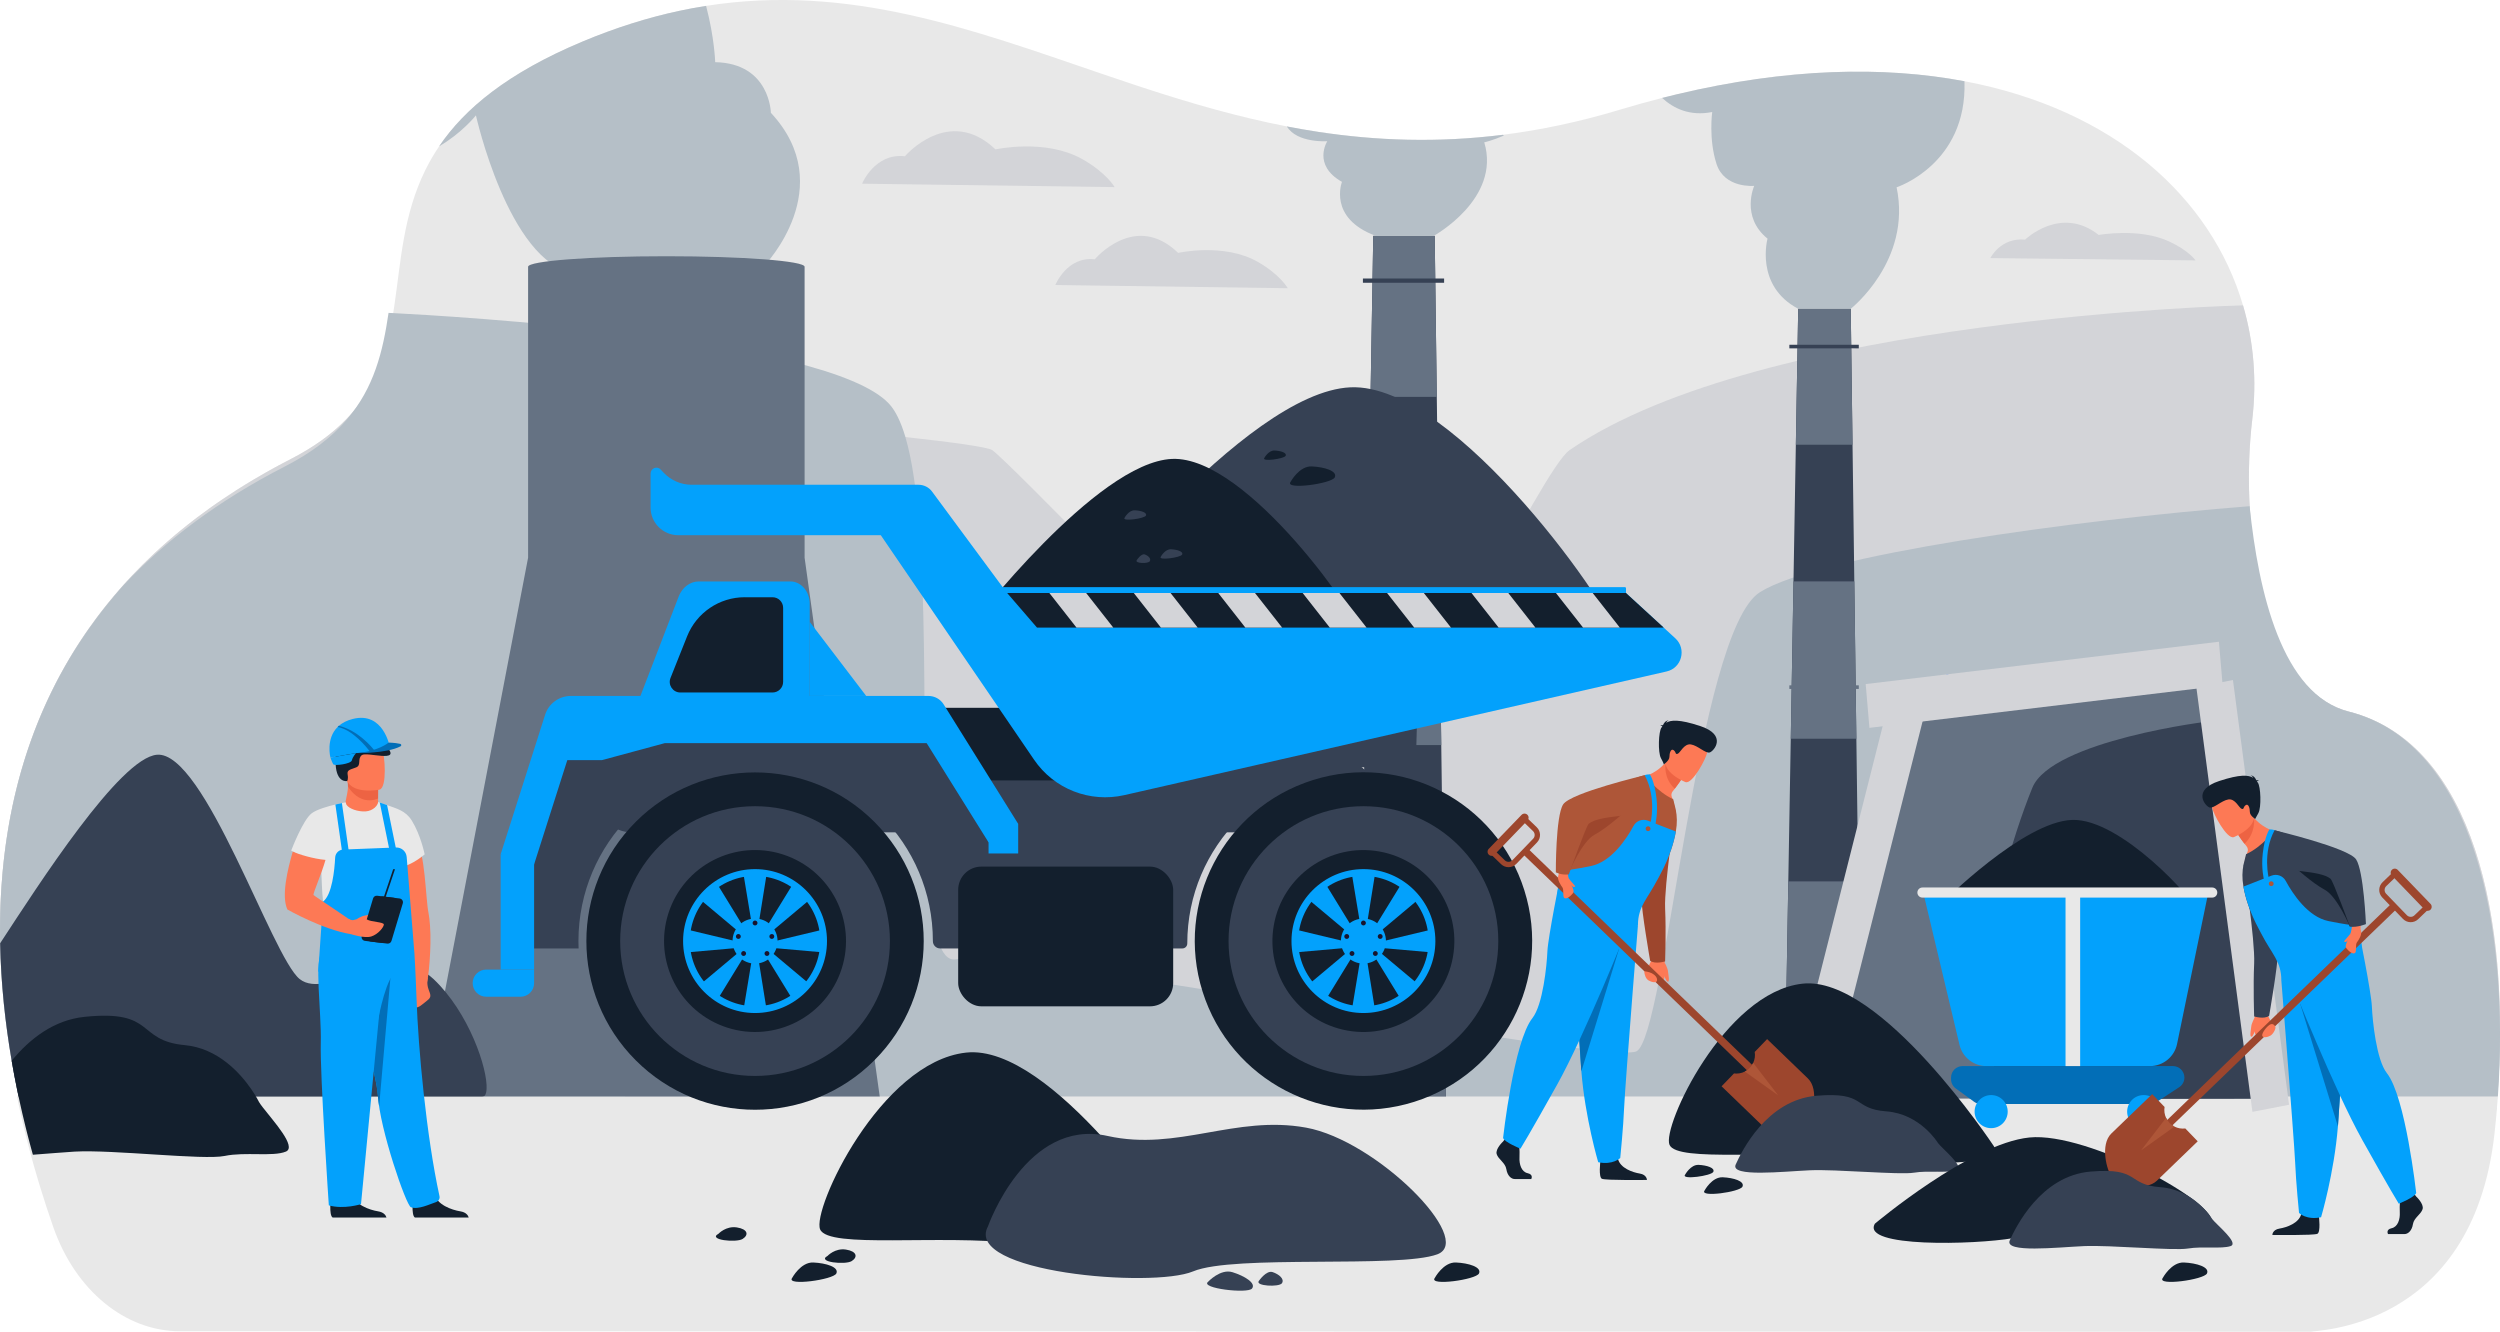 <?xml version="1.0" encoding="UTF-8"?><svg id="uuid-e415d709-f059-4877-b0a6-ee0a84ca9420" xmlns="http://www.w3.org/2000/svg" viewBox="0 0 1826.04 972.74"><defs><style>.uuid-ed2fe1a2-fe3e-4aca-95b0-b776c89ad524{fill:#026eb7;}.uuid-3be8b677-fca5-426e-a34b-97573d12e7cc{fill:#03a1fc;}.uuid-6d629c49-635f-426e-8ce3-be32f978040d{fill:#ed6343;}.uuid-986c27b4-6456-4f89-85f8-b7b93c4361a3{fill:#e8e8e8;}.uuid-cb2d02c1-2cc9-4963-8b43-e7e01e97f542{fill:#fd7955;}.uuid-4a59adf6-cbb4-4dee-84b8-547f60ceb560{fill:#657283;}.uuid-de9143d9-d96d-453a-a016-3cd0051033da{fill:#9d462d;}.uuid-6a9e4327-77dc-4962-bf15-882237f31f20{fill:#b5bfc7;}.uuid-75175228-f43b-439a-afb0-d52d07b322c1{fill:#ae5638;}.uuid-e93eb9d5-0deb-451b-8964-52ecec697ed0{fill:#d3d4d8;}.uuid-8c625960-299f-4378-a2f3-49dc64d316b8{fill:#131f2d;}.uuid-a6cfe16b-2fa6-48fc-92e9-c990293f62fb{fill:#364154;}.uuid-edfd4075-6b3f-4433-a4ac-9a338b7931de{fill:#18142d;}.uuid-b41df6a9-91bf-4b24-958f-8e5b11e187b3{fill:#568add;}.uuid-23933a09-2a4f-4bee-ab13-6bd8a546762e{fill:#82b3f9;}</style></defs><path class="uuid-986c27b4-6456-4f89-85f8-b7b93c4361a3" d="m1824.48,795.52c-.63,9.1-1.46,18.15-2.46,27.11-16.16,144.63-133.43,143.41-134.18,144.63h-178.43l-52.23-.12h-467.61l-136.57-.13h-360.01l-150.37-.12h-211.12c-40.09,0-76.32-29.79-92.49-75.84-3.26-9.29-6.56-19.28-9.79-29.86-.37-1.19-.73-2.4-1.09-3.61-.54-1.81-1.09-3.64-1.63-5.5-.23-.79-.46-1.58-.69-2.38-.31-1.06-.61-2.14-.92-3.22-.29-1-.57-2.02-.86-3.04-.06-.25-.13-.49-.2-.73-.35-1.27-.7-2.55-1.05-3.83-.05-.16-.09-.32-.13-.48-.3-1.13-.61-2.25-.91-3.39-.34-1.29-.69-2.59-1.03-3.9-.36-1.42-.73-2.86-1.1-4.3-.36-1.44-.73-2.88-1.08-4.34-.76-3.05-1.5-6.14-2.23-9.25-.26-1.13-.52-2.25-.77-3.4-.06-.21-.1-.42-.15-.64-.35-1.56-.7-3.12-1.05-4.7-.15-.7-.31-1.39-.46-2.1-.1-.46-.2-.92-.29-1.38-.15-.68-.29-1.36-.43-2.04-.25-1.14-.49-2.29-.72-3.44-.4-1.92-.78-3.84-1.16-5.78-.27-1.39-.54-2.79-.81-4.19-.03-.2-.07-.41-.11-.62-.31-1.63-.61-3.26-.9-4.91-.63-3.42-1.22-6.89-1.79-10.38-.56-3.43-1.1-6.89-1.61-10.36-.25-1.74-.5-3.49-.74-5.23-.24-1.76-.48-3.52-.7-5.28-.69-5.28-1.3-10.62-1.84-15.99-.11-1.08-.22-2.17-.32-3.26-.31-3.27-.59-6.55-.85-9.85-.02-.3-.04-.6-.06-.9-.06-.74-.12-1.49-.17-2.23-.07-.91-.13-1.83-.19-2.73-.06-.92-.12-1.83-.17-2.74-.06-.8-.1-1.6-.15-2.4-.2-3.55-.37-7.11-.5-10.68-.04-.77-.06-1.55-.08-2.33-.03-.82-.06-1.63-.08-2.46-.02-.73-.04-1.47-.05-2.21-.02-.67-.03-1.34-.05-2.01,0-.22,0-.43,0-.65-.03-1.42-.05-2.84-.06-4.26-.03-2.6-.03-5.2,0-7.82,0-.95,0-1.92.02-2.89.02-.86.02-1.73.04-2.59,0-.16,0-.31.01-.47,0-.78.03-1.56.05-2.34,0-.28,0-.55.02-.83.02-.83.04-1.66.06-2.48.03-.91.06-1.82.09-2.72.01-.2.01-.39.02-.59.07-1.78.15-3.56.23-5.34.05-1.01.1-2.02.16-3.03.05-.97.11-1.95.17-2.92.06-.98.12-1.95.18-2.93.2-2.88.43-5.75.67-8.63.02-.16.03-.32.04-.49.08-.87.16-1.73.24-2.61.19-1.95.39-3.91.6-5.88.09-.84.19-1.68.28-2.52.13-1.2.28-2.41.43-3.61.1-.81.2-1.64.31-2.45,0-.12.02-.23.04-.34.12-.95.24-1.89.38-2.84.13-.94.25-1.88.39-2.81.01-.1.02-.21.04-.31.14-.92.27-1.85.41-2.77.3-1.96.61-3.92.93-5.89.16-.98.33-1.96.5-2.94.16-.93.32-1.86.5-2.8.21-1.18.43-2.36.65-3.55.12-.64.25-1.28.38-1.92.36-1.9.75-3.8,1.15-5.7.13-.64.27-1.29.41-1.94.23-1.04.45-2.08.69-3.12.12-.55.24-1.08.37-1.63.22-.96.44-1.92.67-2.87.14-.57.28-1.15.42-1.73.16-.67.32-1.33.48-1.99.21-.83.41-1.65.63-2.47.14-.61.3-1.21.46-1.82.15-.57.3-1.14.45-1.7.36-1.37.73-2.75,1.11-4.12.31-1.08.61-2.16.92-3.25.05-.17.09-.33.15-.5.56-1.95,1.14-3.9,1.74-5.84.39-1.28.79-2.54,1.2-3.81.3-.98.62-1.95.94-2.93.08-.25.16-.49.25-.74.31-.96.63-1.91.95-2.86.38-1.11.76-2.21,1.15-3.31s.78-2.2,1.18-3.3c.4-1.1.8-2.2,1.21-3.29,0-.03.02-.07.03-.1.41-1.07.81-2.14,1.22-3.19.42-1.1.85-2.2,1.28-3.29.41-1.03.83-2.06,1.24-3.09.5-1.22,1.01-2.45,1.53-3.67.43-1.02.87-2.04,1.3-3.06.48-1.08.95-2.17,1.43-3.25.48-1.09.97-2.17,1.47-3.26.03-.05.05-.11.07-.16.48-1.03.95-2.05,1.43-3.08.51-1.08,1.03-2.16,1.55-3.24.52-1.07,1.05-2.15,1.58-3.22.53-1.08,1.08-2.16,1.62-3.22.55-1.08,1.1-2.15,1.66-3.22.56-1.06,1.12-2.13,1.7-3.2,1.14-2.13,2.31-4.26,3.51-6.38,1.19-2.12,2.42-4.23,3.67-6.34.63-1.05,1.26-2.1,1.9-3.15.55-.89,1.09-1.78,1.64-2.67.1-.15.2-.32.3-.48.65-1.04,1.32-2.09,1.99-3.14.66-1.04,1.33-2.08,2.02-3.12,0-.02.03-.05.04-.08,1.02-1.54,2.04-3.09,3.09-4.62.53-.78,1.07-1.57,1.61-2.35.52-.74,1.04-1.49,1.57-2.24,1.65-2.36,3.35-4.71,5.09-7.05.55-.74,1.1-1.48,1.66-2.21.66-.89,1.34-1.77,2.02-2.67.41-.52.83-1.05,1.24-1.58.71-.92,1.42-1.83,2.15-2.73.6-.77,1.21-1.52,1.83-2.28,1.22-1.52,2.47-3.03,3.73-4.53.38-.45.76-.9,1.13-1.34,1.17-1.39,2.36-2.78,3.58-4.16.61-.7,1.23-1.4,1.85-2.1.39-.44.79-.89,1.19-1.33.02-.03.05-.05.07-.08.66-.74,1.31-1.47,1.98-2.19,1.36-1.48,2.72-2.95,4.11-4.42,4.97-5.26,10.17-10.45,15.61-15.56.75-.71,1.5-1.4,2.27-2.1.89-.82,1.78-1.65,2.69-2.47.9-.81,1.81-1.63,2.73-2.44.91-.82,1.84-1.63,2.77-2.44.64-.57,1.29-1.13,1.96-1.7,1.23-1.07,2.49-2.13,3.76-3.2.93-.78,1.86-1.55,2.81-2.33,2.04-1.68,4.13-3.36,6.23-5.02.88-.69,1.77-1.39,2.66-2.08.62-.48,1.24-.96,1.86-1.44l1.77-1.35c3-2.27,6.05-4.53,9.17-6.76.77-.55,1.54-1.1,2.32-1.65,1.3-.92,2.62-1.84,3.95-2.76.93-.64,1.87-1.28,2.81-1.92,3.43-2.34,6.93-4.65,10.51-6.91,1.02-.67,2.06-1.32,3.09-1.97,1.35-.85,2.7-1.69,4.07-2.52,1.03-.64,2.06-1.27,3.1-1.89.03-.02.05-.04.09-.05.87-.53,1.75-1.06,2.63-1.58,2.69-1.6,5.42-3.19,8.19-4.75,1.23-.71,2.47-1.4,3.7-2.08,1.12-.63,2.25-1.25,3.38-1.86.98-.55,1.96-1.08,2.96-1.61.75-.41,1.51-.81,2.26-1.21,2.2-1.17,4.41-2.33,6.65-3.48,16.95-8.7,29.92-18.28,39.94-28.55,6.93-7.09,12.44-14.51,16.9-22.21,10.08-17.42,14.71-36.23,17.85-55.76.3-1.89.59-3.78.87-5.67,4.75-32.27,6.49-66.27,22.71-99.01,2.86-5.78,6.17-11.52,10.03-17.2,18.58-27.38,49.86-53.47,104.56-76.42,24.45-10.25,47.97-17.58,70.74-22.46,6.62-1.42,13.18-2.63,19.67-3.65,104.35-16.37,193.75,17.12,288.05,49.29,8.58,2.93,17.2,5.85,25.88,8.72,2.02.67,4.05,1.34,6.08,2,33.57,10.96,68.01,21.05,104.19,28.05,7.57,1.47,15.22,2.8,22.95,3.98,21.12,3.2,42.88,5.25,65.41,5.73,22.32.48,45.41-.59,69.42-3.6,27.21-3.42,55.61-9.33,85.43-18.33,10.45-3.15,20.74-6.01,30.89-8.6,3.62-.93,7.22-1.82,10.81-2.67,80.19-19.1,150.73-20.74,210.03-9.52,109.15,20.63,180.24,84.8,203.4,163.69h.01c7.78,26.52,10.15,54.71,6.73,83.46-2.15,18.1-2.93,38.22-2.1,58.7,2.79,69.14,23.94,142.24,72.72,154.58,91.91,23.26,117.4,153.55,108.84,275.75Z"/><path class="uuid-e93eb9d5-0deb-451b-8964-52ecec697ed0" d="m1824.47,795.52c-.63,9.1-1.46,18.15-2.46,27.11-16.16,144.63-133.43,143.4-134.18,144.63h-178.43l-52.23-.13h-467.62l-136.56-.13h-234.54L29.21,861.19c-.37-1.19-.73-2.4-1.09-3.61-.54-1.81-1.09-3.65-1.63-5.5-.23-.79-.46-1.58-.69-2.38-.31-1.07-.62-2.14-.92-3.22-.29-1.01-.57-2.02-.86-3.05-.07-.24-.13-.49-.2-.73-.35-1.27-.7-2.55-1.05-3.82-.05-.16-.09-.33-.13-.49-.3-1.13-.6-2.25-.9-3.38-.35-1.29-.7-2.59-1.03-3.91-.37-1.42-.74-2.86-1.1-4.29-.36-1.44-.73-2.89-1.08-4.34-.76-3.06-1.5-6.14-2.22-9.26-.27-1.13-.52-2.25-.78-3.39-.05-.21-.1-.43-.15-.64-.35-1.56-.7-3.12-1.05-4.7-.15-.7-.31-1.39-.45-2.1-.1-.46-.2-.92-.3-1.39,0-.03-.01-.06-.02-.09-.14-.65-.27-1.29-.41-1.94-.24-1.14-.48-2.29-.72-3.44-.39-1.92-.78-3.84-1.16-5.78-.27-1.4-.54-2.79-.81-4.19-.03-.2-.07-.41-.11-.62-.31-1.63-.61-3.26-.9-4.9-.31-1.75-.62-3.5-.92-5.26-.29-1.7-.58-3.41-.86-5.12-.56-3.44-1.1-6.89-1.61-10.36-.25-1.74-.5-3.49-.74-5.23-.24-1.76-.48-3.51-.7-5.27-.68-5.28-1.29-10.62-1.83-15.99-.11-1.08-.22-2.17-.32-3.26-.31-3.27-.6-6.55-.85-9.85-.03-.29-.05-.6-.07-.9-.06-.74-.11-1.49-.17-2.23-.07-.91-.13-1.82-.19-2.73-.06-.92-.12-1.82-.17-2.74-.05-.8-.1-1.6-.15-2.4-.2-3.54-.37-7.1-.5-10.67-.03-.77-.06-1.55-.08-2.33-.03-.82-.05-1.64-.07-2.46-.03-.73-.05-1.47-.05-2.21-.02-.67-.03-1.34-.05-2.02,0-.22,0-.43-.01-.65-.03-1.42-.05-2.84-.06-4.26-.03-2.6-.03-5.21-.01-7.82,0-.96.01-1.92.03-2.9.01-.86.02-1.72.03-2.59,0-.16,0-.31.01-.47.01-.78.03-1.56.05-2.34,0-.28.01-.55.02-.82.02-.83.04-1.66.07-2.49.03-.91.06-1.81.09-2.71,0-.2.01-.39.02-.6.07-1.78.15-3.56.23-5.34.05-1.01.1-2.02.16-3.02.05-.97.11-1.95.17-2.92.06-.97.13-1.95.19-2.93.2-2.87.42-5.75.67-8.63.01-.16.03-.32.04-.49.08-.87.16-1.74.24-2.61.19-1.96.38-3.91.6-5.88.09-.84.19-1.68.28-2.52.13-1.2.27-2.41.43-3.61.1-.81.2-1.64.31-2.45.01-.12.03-.23.04-.34.13-.95.25-1.9.38-2.85.13-.93.25-1.87.39-2.81.01-.1.03-.21.05-.31.13-.92.27-1.85.41-2.77.29-1.96.61-3.92.93-5.89.16-.98.33-1.96.5-2.94.16-.93.32-1.86.49-2.8.21-1.18.43-2.37.66-3.55.12-.64.25-1.29.37-1.92.36-1.9.75-3.8,1.15-5.69.13-.65.27-1.29.41-1.94.22-1.04.45-2.08.69-3.12.12-.55.24-1.08.37-1.63.21-.96.43-1.91.67-2.87.13-.57.27-1.15.41-1.73.16-.66.32-1.33.49-1.99.2-.82.41-1.65.62-2.47.15-.6.3-1.21.46-1.81.15-.57.3-1.14.45-1.7.36-1.37.74-2.75,1.12-4.12.3-1.08.61-2.17.92-3.25.05-.17.09-.34.15-.5.56-1.95,1.14-3.9,1.74-5.84.39-1.28.79-2.54,1.2-3.81.31-.97.62-1.95.94-2.92.08-.25.16-.5.25-.75.31-.96.64-1.91.96-2.85.37-1.11.76-2.21,1.14-3.31s.78-2.2,1.18-3.3c.4-1.1.8-2.2,1.21-3.29,0-.03.02-.07.03-.1.41-1.07.81-2.13,1.22-3.19.42-1.1.85-2.19,1.28-3.28.41-1.03.82-2.06,1.24-3.09.5-1.23,1.01-2.45,1.53-3.67.43-1.02.87-2.04,1.3-3.06.47-1.08.95-2.18,1.43-3.26s.97-2.17,1.47-3.25c.03-.06.05-.12.07-.17.48-1.02.95-2.05,1.43-3.07.51-1.08,1.02-2.16,1.55-3.24.52-1.08,1.05-2.15,1.58-3.23.54-1.08,1.08-2.15,1.62-3.22.55-1.08,1.1-2.15,1.66-3.22.56-1.07,1.12-2.13,1.7-3.2,1.14-2.13,2.31-4.26,3.51-6.38,1.19-2.12,2.42-4.23,3.67-6.34.63-1.05,1.26-2.1,1.9-3.15.53-.89,1.08-1.77,1.63-2.66.09-.16.2-.33.31-.49.65-1.04,1.31-2.09,1.98-3.13.66-1.04,1.34-2.08,2.02-3.12.01-.02.03-.05.05-.08,1.02-1.55,2.04-3.09,3.09-4.63.53-.78,1.06-1.56,1.61-2.34.52-.75,1.04-1.5,1.57-2.24,1.65-2.36,3.35-4.71,5.1-7.05.55-.74,1.1-1.48,1.65-2.21.66-.89,1.34-1.77,2.03-2.66.41-.53.82-1.06,1.24-1.59.7-.92,1.42-1.82,2.15-2.73.6-.76,1.21-1.52,1.83-2.28,1.22-1.52,2.47-3.03,3.73-4.54.37-.44.76-.9,1.13-1.34,1.17-1.39,2.36-2.78,3.57-4.16.62-.71,1.23-1.4,1.85-2.1.39-.44.79-.89,1.19-1.34.02-.02.05-.05.07-.08.66-.74,1.31-1.47,1.98-2.19,1.35-1.48,2.72-2.95,4.1-4.42,4.97-5.27,10.17-10.46,15.62-15.56.75-.71,1.5-1.4,2.26-2.1.89-.82,1.79-1.65,2.69-2.47.9-.81,1.81-1.63,2.73-2.44.92-.81,1.84-1.63,2.77-2.44.65-.57,1.3-1.13,1.96-1.7,1.24-1.07,2.49-2.13,3.76-3.2.93-.78,1.87-1.55,2.82-2.34,2.04-1.68,4.12-3.36,6.23-5.01.88-.7,1.77-1.39,2.66-2.08.62-.48,1.24-.96,1.86-1.44.59-.45,1.18-.91,1.77-1.35,3-2.28,6.05-4.54,9.17-6.76.77-.55,1.54-1.1,2.32-1.65,1.3-.92,2.62-1.84,3.95-2.76.93-.65,1.87-1.28,2.81-1.92,3.43-2.34,6.93-4.64,10.51-6.91,1.02-.66,2.06-1.32,3.1-1.97,1.34-.85,2.7-1.69,4.06-2.52,1.03-.64,2.06-1.27,3.1-1.89.03-.03.05-.04.09-.05.88-.53,1.75-1.06,2.64-1.58,2.69-1.6,5.42-3.19,8.19-4.75,1.22-.71,2.46-1.39,3.7-2.08,1.12-.62,2.24-1.24,3.37-1.86.98-.55,1.97-1.08,2.96-1.61.75-.4,1.51-.81,2.26-1.21,2.19-1.17,4.41-2.33,6.65-3.48,16.95-8.7,29.92-18.28,39.94-28.55,6.93-7.09,12.44-14.51,16.9-22.22,90.43,7.19,287.26,23.23,390.13,34.55,37.32,4.1,62.27,7.58,65.29,9.78,14.05,10.27,156.28,158.19,166.32,165.75,10.04,7.58,77.16,89.58,110.71,66.34,32.93-22.81,124.06-217.91,144.57-232.07,141.02-97.31,491.95-105.78,491.95-105.78h0c7.79,26.52,10.16,54.71,6.74,83.46-2.15,18.1-2.94,38.22-2.1,58.7,2.78,69.14,23.94,142.25,72.72,154.58,91.91,23.26,117.39,153.55,108.83,275.75Z"/><path class="uuid-6a9e4327-77dc-4962-bf15-882237f31f20" d="m1824.47,801H13.61s-.01-.06-.02-.09c-.14-.65-.28-1.29-.41-1.94-.24-1.14-.48-2.29-.72-3.44-.4-1.92-.78-3.84-1.16-5.78-.28-1.4-.54-2.79-.81-4.19-.03-.2-.07-.41-.11-.62-.31-1.63-.61-3.26-.91-4.9-.62-3.43-1.22-6.9-1.79-10.38-.56-3.44-1.1-6.89-1.61-10.36-.26-1.74-.5-3.49-.74-5.23-.24-1.76-.48-3.51-.7-5.27-.68-5.28-1.3-10.62-1.84-15.99-.11-1.08-.22-2.17-.32-3.26-.32-3.27-.6-6.55-.85-9.85-.03-.29-.05-.6-.07-.9-.06-.74-.11-1.49-.17-2.23-.07-.91-.13-1.82-.19-2.73-.06-.92-.12-1.82-.17-2.74-.05-.8-.1-1.6-.15-2.4-.2-3.54-.37-7.1-.5-10.67-.03-.77-.06-1.55-.08-2.33-.03-.82-.05-1.64-.07-2.46-.03-.73-.05-1.47-.05-2.21-.02-.67-.03-1.34-.05-2.02,0-.22,0-.43-.01-.65-.03-1.42-.05-2.84-.06-4.26-.03-2.6-.03-5.21-.01-7.82,0-.96.01-1.92.03-2.9.01-.86.02-1.72.03-2.59,0-.16,0-.31.01-.47.01-.78.03-1.56.05-2.34,0-.28.01-.55.02-.82.02-.83.04-1.66.07-2.49.03-.91.06-1.81.09-2.71,0-.2.01-.39.02-.6.07-1.78.15-3.56.23-5.34.05-1.01.1-2.02.16-3.02.05-.97.11-1.95.17-2.92s.13-1.95.19-2.93c.2-2.87.42-5.75.67-8.63.01-.16.03-.32.04-.49.08-.87.16-1.74.24-2.61.19-1.96.38-3.91.6-5.88.09-.84.19-1.68.28-2.52.13-1.2.28-2.41.43-3.61.1-.81.2-1.64.31-2.45.01-.12.03-.23.04-.34.13-.95.25-1.9.38-2.85.13-.93.26-1.87.39-2.81.01-.1.03-.21.05-.31.13-.92.27-1.85.41-2.77.3-1.96.61-3.92.93-5.89.16-.98.33-1.96.5-2.94.16-.93.32-1.86.5-2.8.21-1.18.43-2.37.66-3.55.12-.64.25-1.29.38-1.92.36-1.9.75-3.8,1.15-5.69.13-.65.28-1.29.42-1.94.22-1.04.45-2.08.69-3.12.12-.55.24-1.08.37-1.63.21-.96.44-1.91.67-2.87.13-.57.28-1.15.42-1.73.16-.66.32-1.33.49-1.99.2-.82.41-1.65.62-2.47.15-.6.3-1.21.46-1.81.15-.57.3-1.14.45-1.7.36-1.37.74-2.75,1.12-4.12.3-1.08.61-2.17.92-3.25.05-.17.09-.34.15-.5.56-1.95,1.15-3.9,1.74-5.84.39-1.28.79-2.54,1.2-3.81.31-.97.62-1.95.95-2.92.08-.25.16-.5.25-.75.32-.96.64-1.91.96-2.85.38-1.11.76-2.21,1.15-3.31s.78-2.2,1.18-3.3c.4-1.1.81-2.2,1.21-3.29,0-.03.02-.07.03-.1.41-1.07.81-2.13,1.22-3.19.42-1.1.85-2.19,1.29-3.28.41-1.03.83-2.06,1.24-3.09.5-1.23,1.01-2.45,1.53-3.67.44-1.02.87-2.04,1.31-3.06.48-1.08.95-2.18,1.44-3.26.48-1.08.97-2.17,1.47-3.25.03-.06.05-.12.07-.17.48-1.02.95-2.05,1.44-3.07.51-1.08,1.03-2.16,1.55-3.24.52-1.08,1.05-2.15,1.58-3.23.54-1.08,1.08-2.15,1.62-3.22.55-1.08,1.11-2.15,1.66-3.22.56-1.07,1.13-2.13,1.7-3.2,1.14-2.13,2.32-4.26,3.52-6.38,1.19-2.12,2.42-4.23,3.68-6.34.63-1.05,1.26-2.1,1.91-3.15.53-.89,1.08-1.77,1.64-2.66.09-.16.2-.33.31-.49.65-1.04,1.32-2.09,1.99-3.13.66-1.04,1.34-2.08,2.03-3.12.01-.02.03-.05.05-.08,1.02-1.55,2.05-3.09,3.1-4.63.53-.78,1.07-1.56,1.61-2.34.52-.75,1.04-1.5,1.57-2.24,1.66-2.36,3.36-4.71,5.11-7.05.55-.74,1.1-1.48,1.66-2.21.66-.89,1.34-1.77,2.03-2.66.41-.53.83-1.06,1.24-1.59.7-.92,1.42-1.82,2.15-2.73.6-.76,1.21-1.52,1.83-2.28,1.23-1.52,2.48-3.03,3.74-4.54.38-.44.76-.9,1.13-1.34,1.17-1.39,2.37-2.78,3.58-4.16.62-.71,1.23-1.4,1.86-2.1.4-.44.79-.89,1.19-1.34.02-.02.05-.05.07-.08,30.03-31.98,68.54-61.25,117.39-86.27,19.98-10.23,34.45-21.67,45.08-34.02,20.16-23.42,26.56-50.13,30.68-78.17,0,0,1.44.07,4.16.2,37.45,1.91,316.36,17.74,361.41,66.18,4.82,5.18,8.72,13.45,11.89,24.12,20.2,68.08,10.4,234.15,16.99,323.17,2.73,36.94,8.28,60.61,19.96,58.52,16.94-3.04,90.6,7.56,176.27,21.23,138.12,22.06,307.48,52.12,320.73,45.99,21.47-9.94,44.09-306.56,90.32-335.44,43.17-26.97,229.13-52.71,357.61-62.77,6.48,62.58,23.6,137.74,72.51,150.08,92.16,23.26,117.41,159.03,108.83,281.22Z"/><polygon class="uuid-a6cfe16b-2fa6-48fc-92e9-c990293f62fb" points="1358.77 757.59 1304.24 757.59 1306.2 643.79 1308 539.59 1309.99 424.65 1311.71 324.83 1313.43 225.52 1351.82 225.52 1353.12 324.83 1354.42 424.65 1355.92 539.59 1357.28 643.79 1358.77 757.59"/><polygon class="uuid-4a59adf6-cbb4-4dee-84b8-547f60ceb560" points="1353.12 324.83 1311.71 324.83 1313.43 225.52 1351.82 225.52 1353.12 324.83"/><polygon class="uuid-4a59adf6-cbb4-4dee-84b8-547f60ceb560" points="1355.92 539.59 1308 539.59 1309.99 424.65 1354.42 424.65 1355.92 539.59"/><polygon class="uuid-4a59adf6-cbb4-4dee-84b8-547f60ceb560" points="1358.77 757.59 1304.24 757.59 1306.2 643.79 1357.28 643.79 1358.77 757.59"/><rect class="uuid-a6cfe16b-2fa6-48fc-92e9-c990293f62fb" x="1306.97" y="251.82" width="50.72" height="2.63"/><rect class="uuid-4a59adf6-cbb4-4dee-84b8-547f60ceb560" x="1306.97" y="500.58" width="50.72" height="2.63"/><path class="uuid-6a9e4327-77dc-4962-bf15-882237f31f20" d="m1385.31,136.81c11.23,53.56-33.48,88.71-33.48,88.71h-38.41c-31.85-16.82-22.39-51.22-22.39-51.22-19.83-16.07-9.73-38.56-9.73-38.56,0,0-21.7,2.14-27.55-16.07-5.87-18.21-3.13-37.85-3.13-37.85-16.49,3.28-28.45-2.77-36.58-10.29,3.62-.93,7.22-1.82,10.81-2.67,80.19-19.1,150.73-20.74,210.03-9.52,2.02,60.66-49.57,77.47-49.57,77.47Z"/><path class="uuid-6a9e4327-77dc-4962-bf15-882237f31f20" d="m558.42,193.9s-91.96,14.26-139.48,5.7c-47.52-8.57-71.31-115.31-71.31-115.31,0,0-10.6,13.21-26.86,22.53,18.58-27.38,49.86-53.47,104.56-76.42,24.45-10.25,47.97-17.58,70.74-22.46,6.62-1.42,13.18-2.63,19.67-3.65,6.16,23.39,6.65,41.12,6.65,41.12,40.11.82,40.67,36.99,40.67,36.99,50.46,54.23-4.64,111.5-4.64,111.5Z"/><path class="uuid-4a59adf6-cbb4-4dee-84b8-547f60ceb560" d="m587.69,407.35v-212.49c0-4.25-45.21-7.7-100.98-7.7s-100.98,3.45-100.98,7.7v212.49l-75.5,393.76,332.37.08-54.91-393.85Z"/><polygon class="uuid-a6cfe16b-2fa6-48fc-92e9-c990293f62fb" points="1056.06 802.38 992.29 802.38 994.59 667.61 996.7 544.22 999.02 408.1 1001.04 289.89 1003.04 172.28 1047.94 172.28 1049.46 289.89 1050.98 408.1 1052.73 544.22 1054.32 667.61 1056.06 802.38"/><polygon class="uuid-4a59adf6-cbb4-4dee-84b8-547f60ceb560" points="1049.46 289.89 1001.04 289.89 1003.04 172.28 1047.94 172.28 1049.46 289.89"/><polygon class="uuid-4a59adf6-cbb4-4dee-84b8-547f60ceb560" points="1052.73 544.22 996.7 544.22 999.02 408.1 1050.98 408.1 1052.73 544.22"/><polygon class="uuid-4a59adf6-cbb4-4dee-84b8-547f60ceb560" points="1056.06 802.38 992.29 802.38 994.59 667.61 1054.32 667.61 1056.06 802.38"/><rect class="uuid-a6cfe16b-2fa6-48fc-92e9-c990293f62fb" x="995.49" y="203.43" width="59.31" height="3.11"/><rect class="uuid-23933a09-2a4f-4bee-ab13-6bd8a546762e" x="995.49" y="498.02" width="59.31" height="3.11"/><path class="uuid-6a9e4327-77dc-4962-bf15-882237f31f20" d="m1084.13,103.97c12.37,41.24-36.92,68.3-36.92,68.3h-42.33c-35.11-12.93-24.68-39.42-24.68-39.42-21.86-12.38-10.73-29.7-10.73-29.7,0,0-22.08,1.52-29.53-10.8,7.57,1.47,15.22,2.8,22.95,3.98,21.12,3.2,42.88,5.25,65.41,5.73,22.32.48,45.41-.59,69.42-3.6.25.19.5.37.75.56-8.18,3.56-14.34,4.95-14.34,4.95Z"/><path class="uuid-a6cfe16b-2fa6-48fc-92e9-c990293f62fb" d="m355.4,795.52c-.12,2.11-.54,3.69-1.24,4.65-4.31,5.84-95.55,7.92-162.33,8.49-22.24.18-41.76.21-54.47.15-41.82-.2-82.99,21.66-116.65,22.29-.37-1.42-.74-2.86-1.1-4.29-.36-1.44-.73-2.89-1.08-4.34-.76-3.06-1.5-6.14-2.22-9.26-.31-1.34-.62-2.68-.92-4.03-.35-1.56-.7-3.12-1.05-4.7-.26-1.18-.52-2.38-.78-3.58-.38-1.78-.76-3.58-1.12-5.38-1.39-6.79-2.7-13.72-3.91-20.75-4.68-27.24-7.84-56.12-8.42-85.79,28.39-43.35,87.35-135.31,114.51-137.71,34.79-3.07,84.11,147.9,104.3,163.87,20.19,15.98,68.33-27.93,97.77,0,25.81,24.48,39.59,65.42,38.72,80.39Z"/><path class="uuid-986c27b4-6456-4f89-85f8-b7b93c4361a3" d="m1824.47,801c-.63,9.1-1.46,18.15-2.46,27.11-16.16,144.63-133.43,143.4-134.18,144.63h-178.43l-52.23-.13h-467.62l-136.56-.13h-360.01l-150.37-.12h-211.12c-40.09,0-76.32-29.79-92.49-75.84-3.27-9.29-6.56-19.28-9.8-29.86-.37-1.19-.73-2.4-1.09-3.61-1.09-3.63-2.17-7.33-3.24-11.1-.29-1.01-.57-2.02-.86-3.05-.07-.24-.13-.49-.2-.73-.35-1.27-.7-2.55-1.05-3.82-.35-1.28-.7-2.58-1.04-3.87-.35-1.29-.7-2.59-1.03-3.91-.37-1.42-.74-2.86-1.1-4.29-.36-1.44-.73-2.89-1.08-4.34-.76-3.06-1.5-6.14-2.22-9.26-.31-1.34-.62-2.68-.92-4.03-.35-1.56-.7-3.12-1.05-4.7-.26-1.18-.52-2.38-.78-3.58-.38-1.78-.76-3.58-1.12-5.38h1812.05Z"/><path class="uuid-b41df6a9-91bf-4b24-958f-8e5b11e187b3" d="m1487.57,783.14c0-.86.7-1.56,1.56-1.56s1.56.7,1.56,1.56-.7,1.56-1.56,1.56-1.56-.7-1.56-1.56Z"/><path class="uuid-b41df6a9-91bf-4b24-958f-8e5b11e187b3" d="m1506.33,786.26c0-.86.7-1.56,1.56-1.56s1.56.7,1.56,1.56-.7,1.56-1.56,1.56-1.56-.7-1.56-1.56Z"/><path class="uuid-b41df6a9-91bf-4b24-958f-8e5b11e187b3" d="m1441.42,496.21c0-.86.59-1.56,1.31-1.56s1.31.7,1.31,1.56-.59,1.56-1.31,1.56-1.31-.7-1.31-1.56Z"/><path class="uuid-b41df6a9-91bf-4b24-958f-8e5b11e187b3" d="m1421.24,493.95c0-.86.59-1.56,1.31-1.56s1.31.7,1.31,1.56-.59,1.56-1.31,1.56-1.31-.7-1.31-1.56Z"/><path class="uuid-4a59adf6-cbb4-4dee-84b8-547f60ceb560" d="m1328.95,802.46s38.15-273.75,71.37-292.74c33.22-18.99,185.81-28.35,199.34-19.22,13.54,9.13,60.3,311.96,60.3,311.96h-331.01Z"/><polygon class="uuid-e93eb9d5-0deb-451b-8964-52ecec697ed0" points="1308.57 793.79 1383.01 499.18 1408.97 508.4 1334.52 803.02 1308.57 793.79"/><polygon class="uuid-e93eb9d5-0deb-451b-8964-52ecec697ed0" points="1623.46 500.71 1365.46 531.63 1362.73 499.65 1620.74 468.73 1623.46 500.71"/><path class="uuid-a6cfe16b-2fa6-48fc-92e9-c990293f62fb" d="m1659.96,802.46s-41.59-275.44-43.87-275.73-117.6,14.34-131.61,48.62c-14.02,34.28-36.17,106.69-33.09,150.75,3.08,44.06,8.31,76.69,8.31,76.69l200.26-.33Z"/><polygon class="uuid-e93eb9d5-0deb-451b-8964-52ecec697ed0" points="1645.21 812.12 1604.23 501.9 1630.98 496.71 1671.97 806.93 1645.21 812.12"/><g id="uuid-812024c7-36e6-4474-8387-685ecb167f14"><path class="uuid-cb2d02c1-2cc9-4963-8b43-e7e01e97f542" d="m281.36,606.69s4.78,27.21,10.02,55.64c5.68,30.9,11.9,63.24,13.07,63.64,2.25.78,5.63-3.7,7.18-7.45,1.24-3.02,3.7-26.35,2.46-42.46-.3-3.93-.67-7.16-1.09-9.17-2.15-10.2-2.46-46.2-9.18-51.93-6.72-5.73-22.45-8.28-22.45-8.28Z"/><path class="uuid-cb2d02c1-2cc9-4963-8b43-e7e01e97f542" d="m312.54,713.96s-1.16,4.45.53,8.82c1.69,4.36,2.05,5.61-1.08,8.05-3.13,2.45-6.51,5.89-8.86,4.87-2.35-1.02-.89-20.98-.89-20.98l10.31-.76Z"/><path class="uuid-8c625960-299f-4378-a2f3-49dc64d316b8" d="m303.03,889.3c-2.9-1.77-1.25-14.99-1.25-14.99,0,0,13.53-10.82,15.39-2.54,1.86,8.29,12.85,12.01,19.11,13.02,4.32.7,5.66,3.09,6.07,4.51h-39.32Z"/><path class="uuid-8c625960-299f-4378-a2f3-49dc64d316b8" d="m242.96,889.3c-2.9-1.77-1.25-14.99-1.25-14.99,0,0,13.53-10.82,15.39-2.54,1.86,8.29,12.85,12.01,19.11,13.02,4.32.7,5.66,3.09,6.07,4.51h-39.32Z"/><path class="uuid-3be8b677-fca5-426e-a34b-97573d12e7cc" d="m261.76,735.85c4.81,20.35,10.88,43.58,13.25,56.68.28,1.52.5,2.9.67,4.12.17,1.23.28,2.3.32,3.19,1.26,24.53,20.65,80.63,24.12,81.93,5.37,2.02,13.82-2.28,18.24-3.69,1.83-.59,3.07-2.44,2.66-4.31-9.6-44.15-15.52-107.33-16.81-144.98-.65-18.96-1.51-32.44-1.51-32.44,0,0-47.3-12.62-47.58,3.35-.11,6.19,2.88,20.29,6.63,36.15Z"/><path class="uuid-ed2fe1a2-fe3e-4aca-95b0-b776c89ad524" d="m261.76,735.85c4.81,20.35,10.88,43.58,13.25,56.68.28,1.52,1.73,14.39,1.9,15.61l8.28-94.08-11.74,1.08-11.68,20.71Z"/><path class="uuid-cb2d02c1-2cc9-4963-8b43-e7e01e97f542" d="m276.16,583.2v2.32s.62,7.24-8.3,8.3c-8.91,1.06-15.67-2.82-15.43-8.41.8-4.33,1.68-7.3,1.74-10.88.02-1.33-.07-2.74-.32-4.34l17.27-.35,5.09.83-.07,12.52Z"/><path class="uuid-6d629c49-635f-426e-8ce3-be32f978040d" d="m276.22,570.68l-.07,12.52c-1.84.85-3.91,1.37-6.23,1.37-7.94,0-13.07-5.82-15.75-10.05.02-1.33-.07-2.74-.32-4.34l17.27-.35,5.09.83Z"/><path class="uuid-3be8b677-fca5-426e-a34b-97573d12e7cc" d="m280.38,705.17l-16.69,174.35s-12.35,4.01-23.51.92c0,0-6.49-95.32-5.88-118.62.61-23.3-5.25-62.35,1.34-66.66,6.59-4.31,44.74,10.01,44.74,10.01Z"/><path class="uuid-cb2d02c1-2cc9-4963-8b43-e7e01e97f542" d="m277.23,576.76s-22.12,4.47-24.7-9.35c-2.57-13.82-7.16-22.55,6.86-25.99,14.02-3.44,17.75,1.32,19.73,5.73,1.98,4.4,3.79,28.09-1.89,29.61Z"/><path class="uuid-8c625960-299f-4378-a2f3-49dc64d316b8" d="m253.56,570.48s-7.69,1.73-8.42-12.27c-.28-5.39-1.62-24.32,13.78-23.67,15.4.65,22.42,9.65,23.82,11.23,10.51,11.86-15.07,3.03-18.47,5.79-3.41,2.76-.16,7.3-4.05,8.92-3.89,1.62-6.97,1.62-6.32,5.19.65,3.57-.33,4.81-.33,4.81Z"/><path class="uuid-3be8b677-fca5-426e-a34b-97573d12e7cc" d="m284.8,546.05s-8.24,2.87-11.13,3.08c-.86.06-13.64.94-13.64.94l-18.68,3.29s-3.64-13.86,5.49-22.58h0c.23-.22.47-.44.71-.65,2.47-2.13,5.77-3.9,10.18-5.01,22.33-5.61,26.97,20.11,27.07,20.92Z"/><path class="uuid-ed2fe1a2-fe3e-4aca-95b0-b776c89ad524" d="m273.92,548.74l-3.53.47c-2.76-3.65-12.97-16.3-23.73-18.18.07-.1.13-.18.18-.24h0c.18-.23.34-.34.6-.68.04,0,.07.02.11.03,13.77,3.3,24.04,15.36,26.37,18.6Z"/><path class="uuid-3be8b677-fca5-426e-a34b-97573d12e7cc" d="m260.02,550.07s-2.4,2.72-3.03,5.33c-.63,2.61-12.76,4.18-13.59,2.82-.84-1.36-2.05-4.86-2.05-4.86l18.68-3.29Z"/><path class="uuid-ed2fe1a2-fe3e-4aca-95b0-b776c89ad524" d="m260.02,550.07s22.35.42,32.56-4.96c.78-.41.65-1.57-.21-1.77-1.53-.37-4.15-.79-8.46-.95,0,0-8,6.64-23.89,7.69Z"/><path class="uuid-986c27b4-6456-4f89-85f8-b7b93c4361a3" d="m212.71,621.25s8.51-22.49,15.03-27.26c3.76-2.76,11.42-4.97,17.23-6.36,1.84-.44,3.49-.79,4.78-1.05,1.67-.34,2.71-.52,2.74-.52,0,0,0,0,0,0h0s.22.63.56,1.73c1.93,2.98,8.5,5.23,14.02,4.87,5.51-.36,9.09-4.55,9.09-6.83h0s.45.12,1.23.37c1.15.37,3.05.99,5.35,1.85,6.87,2.57,13.51,4,18.01,11.26,6.66,10.75,9.42,24.74,9.42,24.74,0,0-6.11,5.33-12.67,7.87-.31.12-.65.06-.97.06.43,58.75,3.11,67.8,1.84,67.78,0,0-7.08,7.78-25.58,7.57-7.21-.08-13.49-.62-18.82-1.41-14.84-2.2-19.05-5.26-18.99-6.81.05-1.39,1.2-38.56.99-40.55-.97-8.94-.83-14.6-1.56-28.59-13.85-3.4-21.7-8.71-21.7-8.71Z"/><path class="uuid-3be8b677-fca5-426e-a34b-97573d12e7cc" d="m302.7,696.35l-5.65-70.39c-.33-4.05-3.8-7.12-7.86-6.94l-38.49,1.51c-3.17.12-5.73,2.64-5.89,5.81-.47,9.24-2.24,27.2-8.85,32.21l-3.49,50.95,43.02,38.94s4.89-28.54,11.6-36.47c3.76-4.44,15.61-15.63,15.61-15.63Z"/><path class="uuid-3be8b677-fca5-426e-a34b-97573d12e7cc" d="m244.96,587.63l5.05,35.43,4.83-.69-5.11-35.79c-1.28.26-2.94.62-4.78,1.05Z"/><path class="uuid-3be8b677-fca5-426e-a34b-97573d12e7cc" d="m277.38,586.2l6.65,32.6.5,2.45.53-.11,4.25-.87-6.58-32.23c-2.3-.86-4.2-1.49-5.35-1.85Z"/><path class="uuid-cb2d02c1-2cc9-4963-8b43-e7e01e97f542" d="m209.93,664.32s25.85,14.74,46.43,18.02c0,0,4.09-5.31,2.83-7.61-.94-1.72-30.03-20.44-30.19-21.02-.39-1.43,5.95-15.61,8.75-25.63-8.65-.74-19.75-4.04-23.9-6.11-3.61,12.57-8.57,32.36-3.93,42.35Z"/><path class="uuid-cb2d02c1-2cc9-4963-8b43-e7e01e97f542" d="m260.6,671.57s3.1-2.37,5.48-2.72c2.38-.35,6.39-1.87,5.74-.46-.65,1.41-5.04,3.63-5.04,3.63l-6.18-.45Z"/><path class="uuid-8c625960-299f-4378-a2f3-49dc64d316b8" d="m266.54,687.22l12.11,1.48c1.34.16,2.6-.66,2.99-1.95l8.28-27.46c.5-1.65-.61-3.34-2.32-3.55l-12.11-1.48c-1.34-.16-2.6.66-2.99,1.95l-8.28,27.46c-.5,1.65.61,3.34,2.32,3.55Z"/><path class="uuid-8c625960-299f-4378-a2f3-49dc64d316b8" d="m270.83,687.74l12.11,1.48c1.34.16,2.6-.66,2.99-1.95l8.28-27.46c.5-1.65-.61-3.34-2.32-3.55l-12.11-1.48c-1.34-.16-2.6.66-2.99,1.95l-8.28,27.46c-.5,1.65.61,3.34,2.32,3.55Z"/><path class="uuid-8c625960-299f-4378-a2f3-49dc64d316b8" d="m279.38,660.06h0c.35.04.74-.2.85-.55l8.11-24.1c.12-.34-.08-.66-.43-.7h0c-.35-.04-.74.2-.85.55l-8.11,24.1c-.12.34.08.66.43.7Z"/><path class="uuid-cb2d02c1-2cc9-4963-8b43-e7e01e97f542" d="m254.53,671.09s2.16,1.33,3.69.93c1.27-.33,2.38-.45,3.84-1.45,1.54-1.05,4.96.34,5.96,1.01,2.82,1.88,12.35,1.81,12.35,3.69s-4.15,7.17-9.16,8.74c-5.02,1.57-14.85-1.67-14.85-1.67l-1.83-11.25Z"/></g><path class="uuid-a6cfe16b-2fa6-48fc-92e9-c990293f62fb" d="m780.34,453.91s128.32-167.5,206.04-171.01c77.72-3.51,196.48,169.58,194.04,181.52-6.02,29.52-434.42,23.02-400.08-10.52Z"/><path class="uuid-8c625960-299f-4378-a2f3-49dc64d316b8" d="m709.36,456.93s91.35-119.23,146.67-121.73c55.32-2.5,139.86,120.71,138.12,129.22-4.29,21.01-309.24,16.39-284.79-7.49Z"/><path class="uuid-a6cfe16b-2fa6-48fc-92e9-c990293f62fb" d="m461.39,555.19h518.17c13.61,0,24.65,11.05,24.65,24.65v3.48c0,13.61-11.05,24.65-24.65,24.65H461.39c-13.61,0-24.65-11.05-24.65-24.65v-3.48c0-13.61,11.05-24.65,24.65-24.65Z"/><rect class="uuid-8c625960-299f-4378-a2f3-49dc64d316b8" x="665.73" y="516.99" width="135.44" height="53.04"/><path class="uuid-a6cfe16b-2fa6-48fc-92e9-c990293f62fb" d="m1034.35,550.87c-.21,7.58-7.14,13.2-14.59,11.8-7.74-1.45-15.73-2.21-23.89-2.21-71.05,0-128.66,57.6-128.66,128.66v.04c0,1.99-1.61,3.6-3.6,3.6h-176.9c-2.93,0-5.32-2.4-5.32-5.32v-.05c0-71.49-57.95-129.44-129.44-129.44s-129.44,57.95-129.44,129.44c0,1.8.04,3.6.11,5.38h-37.85v-68.76l27.09-102.91h266.48l65.36,80.67h46.61l153-54.74-1.81-21.21,94.28-27.09-1.43,52.16Z"/><path class="uuid-3be8b677-fca5-426e-a34b-97573d12e7cc" d="m462.88,521.08l32.85-85.39c2.57-6.68,8.34-11,14.71-11h66.83c7.81,0,14.14,7.26,14.14,16.22v80.17h-128.53Z"/><path class="uuid-8c625960-299f-4378-a2f3-49dc64d316b8" d="m544,436.23h20.27c4.28,0,7.74,3.47,7.74,7.74v54.1c0,4.28-3.47,7.74-7.74,7.74h-67.33c-5.47,0-9.22-5.52-7.19-10.61l12.13-30.43c6.87-17.24,23.56-28.55,42.11-28.55Z"/><path class="uuid-3be8b677-fca5-426e-a34b-97573d12e7cc" d="m389.99,631.74l-24.31-7.74,32.48-101.94c2.6-8.17,10.2-13.73,18.78-13.73h261.23c4.51,0,8.7,2.32,11.08,6.15l54.45,87.28-21.65,13.5-50.79-81.42h-250.08l-31.19,97.9Z"/><rect class="uuid-8c625960-299f-4378-a2f3-49dc64d316b8" x="699.87" y="632.98" width="157.04" height="102.06" rx="16.95" ry="16.95"/><path class="uuid-3be8b677-fca5-426e-a34b-97573d12e7cc" d="m1217.36,490.44l-396.11,90.33c-25.25,5.74-51.42-4.48-66-25.94l-111.91-163.91h-147.95c-11.13,0-20.2-9.07-20.2-20.2v-24.79c0-3.9,4.71-5.85,7.35-2.98l2.29,2.41c5.28,5.51,12.63,8.72,20.32,8.72h165.74c3.9,0,7.58,1.84,9.87,4.94l54.29,73.46,449.82-1.84,30.3,27.78,8.61,7.92c8.26,7.69,4.59,21.58-6.43,24.1Z"/><polygon class="uuid-8c625960-299f-4378-a2f3-49dc64d316b8" points="1215.18 458.41 757.44 458.41 735.06 432.47 1184.88 430.64 1215.18 458.41"/><circle class="uuid-8c625960-299f-4378-a2f3-49dc64d316b8" cx="995.87" cy="687.38" r="123.2" transform="translate(-160.58 331.2) rotate(-17.5)"/><circle class="uuid-a6cfe16b-2fa6-48fc-92e9-c990293f62fb" cx="995.87" cy="687.38" r="98.51"/><circle class="uuid-8c625960-299f-4378-a2f3-49dc64d316b8" cx="995.87" cy="687.38" r="66.44" transform="translate(144.32 1547.09) rotate(-79.89)"/><path class="uuid-3be8b677-fca5-426e-a34b-97573d12e7cc" d="m995.87,739.93c-28.98,0-52.55-23.58-52.55-52.55s23.58-52.56,52.55-52.56,52.55,23.58,52.55,52.56-23.58,52.55-52.55,52.55Zm0-100.14c-26.24,0-47.59,21.35-47.59,47.59s21.35,47.59,47.59,47.59,47.59-21.35,47.59-47.59-21.35-47.59-47.59-47.59Z"/><path class="uuid-3be8b677-fca5-426e-a34b-97573d12e7cc" d="m1012.32,687.38c0-9.09-7.36-16.45-16.45-16.45s-16.45,7.36-16.45,16.45,7.36,16.45,16.45,16.45,16.45-7.36,16.45-16.45Z"/><polygon class="uuid-3be8b677-fca5-426e-a34b-97573d12e7cc" points="998.49 674.85 1004.22 639.08 987.53 639.08 993.45 674.85 998.49 674.85"/><polygon class="uuid-3be8b677-fca5-426e-a34b-97573d12e7cc" points="1008.02 680.42 1035.78 657.15 1023.18 646.22 1004.22 677.12 1008.02 680.42"/><polygon class="uuid-3be8b677-fca5-426e-a34b-97573d12e7cc" points="1010.27 692.52 1046.35 695.7 1045.17 679.05 1009.91 687.5 1010.27 692.52"/><polygon class="uuid-3be8b677-fca5-426e-a34b-97573d12e7cc" points="983.72 680.42 955.96 657.15 968.57 646.22 987.53 677.12 983.72 680.42"/><polygon class="uuid-3be8b677-fca5-426e-a34b-97573d12e7cc" points="998.49 701.27 1004.22 737.04 987.53 737.04 993.45 701.27 998.49 701.27"/><polygon class="uuid-3be8b677-fca5-426e-a34b-97573d12e7cc" points="1008.02 695.6 1035.78 718.87 1023.18 729.9 1004.22 699 1008.02 695.6"/><polygon class="uuid-3be8b677-fca5-426e-a34b-97573d12e7cc" points="983.72 695.7 955.96 718.97 968.57 729.9 987.53 699 983.72 695.7"/><polygon class="uuid-3be8b677-fca5-426e-a34b-97573d12e7cc" points="981.47 692.52 945.39 695.7 946.57 679.05 981.83 687.5 981.47 692.52"/><path class="uuid-edfd4075-6b3f-4433-a4ac-9a338b7931de" d="m982.53,685.38c-.76-.64-.85-1.77-.22-2.52.64-.76,1.77-.85,2.52-.22.76.64.85,1.77.22,2.52-.64.76-1.77.85-2.52.22Z"/><path class="uuid-edfd4075-6b3f-4433-a4ac-9a338b7931de" d="m994.72,675.54c-.76-.64-.85-1.77-.22-2.52.64-.76,1.77-.85,2.52-.22.76.64.85,1.77.22,2.52-.64.76-1.77.85-2.52.22Z"/><path class="uuid-edfd4075-6b3f-4433-a4ac-9a338b7931de" d="m986.37,697.82c-.76-.64-.85-1.77-.22-2.52.64-.76,1.77-.85,2.52-.22.76.64.85,1.77.22,2.52-.64.76-1.77.85-2.52.22Z"/><path class="uuid-edfd4075-6b3f-4433-a4ac-9a338b7931de" d="m1003.42,697.82c-.76-.64-.85-1.77-.22-2.52.64-.76,1.77-.85,2.52-.22.76.64.85,1.77.22,2.52-.64.76-1.77.85-2.52.22Z"/><path class="uuid-edfd4075-6b3f-4433-a4ac-9a338b7931de" d="m1006.97,685.38c-.76-.64-.85-1.77-.22-2.52.64-.76,1.77-.85,2.52-.22.76.64.85,1.77.22,2.52-.64.76-1.77.85-2.52.22Z"/><circle class="uuid-8c625960-299f-4378-a2f3-49dc64d316b8" cx="551.5" cy="687.38" r="123.2" transform="translate(-324.52 591.3) rotate(-45)"/><circle class="uuid-a6cfe16b-2fa6-48fc-92e9-c990293f62fb" cx="551.5" cy="687.38" r="98.51"/><circle class="uuid-8c625960-299f-4378-a2f3-49dc64d316b8" cx="551.5" cy="687.38" r="66.44" transform="translate(-285.93 961.87) rotate(-69.41)"/><path class="uuid-3be8b677-fca5-426e-a34b-97573d12e7cc" d="m551.5,739.93c-28.98,0-52.56-23.58-52.56-52.55s23.58-52.56,52.56-52.56,52.55,23.58,52.55,52.56-23.58,52.55-52.55,52.55Zm0-100.14c-26.24,0-47.59,21.35-47.59,47.59s21.35,47.59,47.59,47.59,47.59-21.35,47.59-47.59-21.35-47.59-47.59-47.59Z"/><path class="uuid-3be8b677-fca5-426e-a34b-97573d12e7cc" d="m567.95,687.38c0-9.09-7.36-16.45-16.45-16.45s-16.45,7.36-16.45,16.45,7.36,16.45,16.45,16.45,16.45-7.36,16.45-16.45Z"/><polygon class="uuid-3be8b677-fca5-426e-a34b-97573d12e7cc" points="554.12 674.85 559.85 639.08 543.15 639.08 549.08 674.85 554.12 674.85"/><polygon class="uuid-3be8b677-fca5-426e-a34b-97573d12e7cc" points="563.65 680.42 591.41 657.15 578.81 646.22 559.85 677.12 563.65 680.42"/><polygon class="uuid-3be8b677-fca5-426e-a34b-97573d12e7cc" points="565.9 692.52 601.98 695.7 600.8 679.05 565.54 687.5 565.9 692.52"/><polygon class="uuid-3be8b677-fca5-426e-a34b-97573d12e7cc" points="539.35 680.42 511.59 657.15 524.2 646.22 543.15 677.12 539.35 680.42"/><polygon class="uuid-3be8b677-fca5-426e-a34b-97573d12e7cc" points="554.12 701.27 559.85 737.04 543.15 737.04 549.08 701.27 554.12 701.27"/><polygon class="uuid-3be8b677-fca5-426e-a34b-97573d12e7cc" points="563.65 695.6 591.41 718.87 578.81 729.9 559.85 699 563.65 695.6"/><polygon class="uuid-3be8b677-fca5-426e-a34b-97573d12e7cc" points="539.35 695.7 511.59 718.97 524.2 729.9 543.15 699 539.35 695.7"/><polygon class="uuid-3be8b677-fca5-426e-a34b-97573d12e7cc" points="537.1 692.52 501.02 695.7 502.2 679.05 537.46 687.5 537.1 692.52"/><path class="uuid-edfd4075-6b3f-4433-a4ac-9a338b7931de" d="m538.16,685.38c-.76-.64-.85-1.77-.22-2.52.64-.76,1.77-.85,2.52-.22.76.64.85,1.77.22,2.52-.64.76-1.77.85-2.52.22Z"/><path class="uuid-edfd4075-6b3f-4433-a4ac-9a338b7931de" d="m550.35,675.54c-.76-.64-.85-1.77-.22-2.52.64-.76,1.77-.85,2.52-.22.76.64.85,1.77.22,2.52-.64.76-1.77.85-2.52.22Z"/><path class="uuid-edfd4075-6b3f-4433-a4ac-9a338b7931de" d="m542,697.82c-.76-.64-.85-1.77-.22-2.52.64-.76,1.77-.85,2.52-.22.76.64.85,1.77.22,2.52-.64.76-1.77.85-2.52.22Z"/><path class="uuid-edfd4075-6b3f-4433-a4ac-9a338b7931de" d="m559.05,697.82c-.76-.64-.85-1.77-.22-2.52.64-.76,1.77-.85,2.52-.22.76.64.85,1.77.22,2.52-.64.76-1.77.85-2.52.22Z"/><path class="uuid-edfd4075-6b3f-4433-a4ac-9a338b7931de" d="m562.6,685.38c-.76-.64-.85-1.77-.22-2.52.64-.76,1.77-.85,2.52-.22.76.64.85,1.77.22,2.52-.64.76-1.77.85-2.52.22Z"/><polygon class="uuid-3be8b677-fca5-426e-a34b-97573d12e7cc" points="400.99 555.19 439.73 555.19 485.5 542.82 684 542.82 678.33 521.08 411.86 521.08 400.99 555.19"/><rect class="uuid-3be8b677-fca5-426e-a34b-97573d12e7cc" x="365.68" y="623.99" width="24.44" height="84.19"/><path class="uuid-3be8b677-fca5-426e-a34b-97573d12e7cc" d="m380.2,728.03h-25.04c-5.48,0-9.92-4.44-9.92-9.92h0c0-5.48,4.44-9.92,9.92-9.92h34.96v9.92c0,5.48-4.44,9.92-9.92,9.92Z"/><polygon class="uuid-e93eb9d5-0deb-451b-8964-52ecec697ed0" points="813.15 458.4 786.29 458.4 765.86 432.36 792.64 432.25 813.15 458.4"/><polygon class="uuid-e93eb9d5-0deb-451b-8964-52ecec697ed0" points="874.81 458.4 847.95 458.4 827.33 432.11 854.09 431.99 874.81 458.4"/><polygon class="uuid-e93eb9d5-0deb-451b-8964-52ecec697ed0" points="936.48 458.4 909.62 458.4 888.8 431.85 915.56 431.74 936.48 458.4"/><polygon class="uuid-e93eb9d5-0deb-451b-8964-52ecec697ed0" points="998.15 458.4 971.29 458.4 950.26 431.59 977.02 431.47 977.03 431.47 998.15 458.4"/><polygon class="uuid-e93eb9d5-0deb-451b-8964-52ecec697ed0" points="1059.81 458.4 1032.96 458.4 1011.72 431.33 1038.49 431.22 1059.81 458.4"/><polygon class="uuid-e93eb9d5-0deb-451b-8964-52ecec697ed0" points="1121.48 458.4 1094.62 458.4 1073.18 431.08 1099.96 430.96 1121.48 458.4"/><polygon class="uuid-e93eb9d5-0deb-451b-8964-52ecec697ed0" points="1183.14 458.4 1156.29 458.4 1134.65 430.81 1161.41 430.7 1183.14 458.4"/><rect class="uuid-3be8b677-fca5-426e-a34b-97573d12e7cc" x="722.06" y="601.75" width="21.64" height="21.64"/><polygon class="uuid-3be8b677-fca5-426e-a34b-97573d12e7cc" points="591.41 454.19 632.69 508.33 591.41 508.33 591.41 454.19"/><rect class="uuid-3be8b677-fca5-426e-a34b-97573d12e7cc" x="722.06" y="428.84" width="465.6" height="4.29" rx=".79" ry=".79"/><path class="uuid-8c625960-299f-4378-a2f3-49dc64d316b8" d="m1456.17,836.94s-82.54-124.75-139.6-118.45c-57.06,6.3-102.78,104.63-97.13,117.71,5.65,13.08,78.27,3.12,132.7,9.35,54.43,6.22,114.39,6.11,104.04-8.61Z"/><path class="uuid-8c625960-299f-4378-a2f3-49dc64d316b8" d="m858.77,898.8s-90.55-136.87-153.16-129.96c-62.61,6.91-112.77,114.79-106.57,129.15,6.2,14.35,85.87,3.43,145.58,10.26,59.71,6.83,125.5,6.71,114.14-9.45Z"/><path class="uuid-cb2d02c1-2cc9-4963-8b43-e7e01e97f542" d="m1215.52,698.97s1.5,10.97,0,15.82c-1.5,4.85-12.7-4.5-12.59-5.77.12-1.27,3.69-8.43,3.69-8.43l8.89-1.62Z"/><path class="uuid-de9143d9-d96d-453a-a016-3cd0051033da" d="m1223.99,591.33s-8.54,55.11-7.76,72.19c.78,17.09,0,38.7,0,38.7,0,0-7.19,2.26-10.94-.44,0,0-6.52-37.64-6.29-45.57.23-7.93,24.99-64.88,24.99-64.88Z"/><path class="uuid-8c625960-299f-4378-a2f3-49dc64d316b8" d="m1097.86,833.79s-5.79,5.37-4.66,9.18c1.13,3.81,6.36,6.36,7.06,11.02.71,4.66,3.53,7.2,6.07,7.2h12.12s1.87-3.28-2.65-4.27c-4.52-.99-6.22-6.47-5.94-11.55.28-5.08-.42-11.86-.42-11.86l-9.6-2.26-1.98,2.54Z"/><path class="uuid-8c625960-299f-4378-a2f3-49dc64d316b8" d="m1168.91,848.42s-1.41,11.3,1.13,12.57c2.54,1.27,32.91.85,32.91.85,0,0,0-3.81-5.23-4.66-5.23-.85-14.41-3.96-15.96-10.88s-12.85,2.12-12.85,2.12Z"/><path class="uuid-3be8b677-fca5-426e-a34b-97573d12e7cc" d="m1196.38,675.88s-1.72,21.41-3.73,47.15c-2.74,34.96-6.04,77.91-6.36,86.04-.56,14.13-2.83,36.72-2.83,36.72,0,0-5.36,5.37-16.1,3.11,0,0-9.57-32.26-12.3-66.39-.04-.56-.09-1.12-.13-1.69-2.54-34.75-6.5-107.91-6.5-107.91l47.95,2.97Z"/><path class="uuid-ed2fe1a2-fe3e-4aca-95b0-b776c89ad524" d="m1182.61,693l-27.56,89.51c-.04-.56-.09-1.12-.13-1.69-2.54-34.75-6.5-107.91-6.5-107.91l34.18,20.09Z"/><path class="uuid-3be8b677-fca5-426e-a34b-97573d12e7cc" d="m1188.54,678.42s-30.93,77.54-51.27,113.98c-20.34,36.44-26.69,46.61-26.69,46.61,0,0-11.65-4.66-12.71-7.84,0,0,7.78-70.35,21.4-87.5,7.7-9.69,10.55-38.58,10.97-48.75.42-10.17,9.47-54.85,9.47-54.85l48.84,38.35Z"/><path class="uuid-cb2d02c1-2cc9-4963-8b43-e7e01e97f542" d="m1198.56,567.61s12.71,22.16,25.05,25.01c0,0-.4-5.53-2.44-10.31-.61-1.43-.41-3.08.57-4.29.55-.68,1.06-1.33,1.54-1.94,3.09-3.99,4.56-6.43,4.56-6.43l-4.23-11.24-2.87-7.63c-1.36,2.48-2.85,4.6-4.41,6.41-8.05,9.33-17.76,10.41-17.76,10.41Z"/><path class="uuid-6d629c49-635f-426e-8ce3-be32f978040d" d="m1216.54,558.37s-1.69,9.96,6.73,17.71c3.09-3.99,4.56-6.43,4.56-6.43l-4.23-11.24c-4.49-1.35-7.06-.04-7.06-.04Z"/><path class="uuid-cb2d02c1-2cc9-4963-8b43-e7e01e97f542" d="m1231.16,571.28s-18.88-7.28-14.17-18.97c4.71-11.69,5.45-20.5,17.71-16.35,12.26,4.15,12.79,9.55,12.16,13.84-.62,4.28-10.67,23.07-15.7,21.48Z"/><path class="uuid-75175228-f43b-439a-afb0-d52d07b322c1" d="m1210.97,641.87c.57-1.11,1.16-2.23,1.78-3.37,3.14-5.74,5.79-11.81,7.82-17.75,1.58-4.61,2.77-9.14,3.5-13.37,1.07-6.23.9-11.11-.07-16.05,0-.04-1.86-7.56-1.87-7.59-11.91-5.45-20.8-17.49-20.8-17.49,0,0-34.49,5.66-57,59.81,0,0-1.46,4.01-3.35,9.92-.41,1.28-.84,2.65-1.28,4.09-2.99,9.78,63.67,16.63,71.27,1.79Z"/><path class="uuid-8c625960-299f-4378-a2f3-49dc64d316b8" d="m1214.2,530.64c-.13-.26-.52-.54-1.46-.82,0,0,.88-.3,1.9-.08.52-1.29,1.8-3.5,4.22-3.53,0,0-1.38.37-1.89,1.75,3.3-2.11,9.43-2.74,24.75,2.3,20.2,6.64,10.16,18.39,7.11,19.34-3.05.95-8.7-5.05-13.77-5.86-5.07-.8-7.78,6.26-9.7,6.85-1.93.59-.84-1.02-2.86-2.62-2.03-1.6-3.17,2.19-3.12,4.84.05,2.66-4.15,5.57-4.15,5.57,0,0,.27-.39-2.05-4.62-2.33-4.23-1.76-19.62.44-22.4.19-.25.39-.49.59-.74Z"/><path class="uuid-3be8b677-fca5-426e-a34b-97573d12e7cc" d="m1196.38,675.88c0-14.02,6.99-19.18,14.59-34.01.57-1.11,1.16-2.23,1.78-3.37,3.14-5.74,5.79-11.81,7.82-17.75,1.58-4.61,2.77-9.14,3.5-13.37l-20.49-7.98c-3.93-1.53-8.39.1-10.4,3.82-5.17,9.53-16.23,26.34-31.27,29.38-10.83,2.19-17.25,3.06-20.94,3.39-.41,1.28-.84,2.65-1.28,4.09-2.99,9.78-2.75,24.39-1.52,33.52.95,7.04,58.2,4.12,58.2,2.29Z"/><path class="uuid-75175228-f43b-439a-afb0-d52d07b322c1" d="m1205.49,604.85c-.24-.95-1.2-1.53-2.15-1.29s-1.53,1.2-1.29,2.15,1.2,1.53,2.15,1.29c.95-.24,1.53-1.2,1.29-2.15Z"/><rect class="uuid-de9143d9-d96d-453a-a016-3cd0051033da" x="1194.7" y="587.33" width="5.46" height="229.79" transform="translate(2534.22 328.11) rotate(133.98)"/><path class="uuid-de9143d9-d96d-453a-a016-3cd0051033da" d="m1257.46,793.44l29.79,28.74c8.43,8.14,27.28,2.52,32.55-1.87,4.21-5.42,9.15-24.46.72-32.6l-29.79-28.74-9.06,9.39c.44,2.68.08,5.47-1.09,7.98-.62,1.32-1.46,2.57-2.53,3.68-1.07,1.11-2.28,1.99-3.58,2.66-2.47,1.26-5.24,1.72-7.94,1.38l-9.06,9.39Z"/><path class="uuid-75175228-f43b-439a-afb0-d52d07b322c1" d="m1274.46,782.68l24.36,17.4-18.25-23.74c-.62,1.32-1.46,2.57-2.53,3.68-1.07,1.11-2.28,1.99-3.58,2.66Z"/><path class="uuid-de9143d9-d96d-453a-a016-3cd0051033da" d="m1107.52,631.02l15.15-15.69c3-3.11,2.92-8.09-.2-11.09l-6.85-6.61-2.72,2.82,6.85,6.61c1.56,1.5,1.6,3.99.1,5.55l-15.15,15.69c-1.5,1.56-3.99,1.6-5.55.1l-6.85-6.61-2.72,2.82,6.85,6.61c3.11,3,8.09,2.92,11.09-.2Z"/><path class="uuid-de9143d9-d96d-453a-a016-3cd0051033da" d="m1091.68,624.19l24-24.87c1.14-1.18,1.1-3.08-.08-4.22h0c-1.18-1.14-3.08-1.1-4.22.08l-24,24.87c-1.14,1.18-1.11,3.08.07,4.22h0c1.18,1.14,3.08,1.11,4.22-.08Z"/><path class="uuid-cb2d02c1-2cc9-4963-8b43-e7e01e97f542" d="m1144.27,631.05s.26,9.25,3.07,14.44c2.18,4.03,2.37,5.86,1.6,6.87-1.66,2.16-4.97,4.94-6.49,3.42-1.11-1.11-.1-6.05-1.22-7.56-1.14-1.54-4.08-5.78-2.98-8.76.83-2.24-.34-6-.34-6l6.36-2.41Z"/><path class="uuid-cb2d02c1-2cc9-4963-8b43-e7e01e97f542" d="m1145.61,641.37s3.1,3.88,5.03,5.98c0,0-.97,1.05-1.96.12-.98-.93-2.17-1.65-2.17-1.65l-.9-4.46Z"/><path class="uuid-de9143d9-d96d-453a-a016-3cd0051033da" d="m1146.27,636.68s9.27-22.13,18.44-27c9.18-4.87,22.45-17.06,22.45-17.06,0,0-30.94-5.47-31.63-4.95-.69.52-12.34,8.66-12.34,8.66l3.07,40.35Z"/><path class="uuid-75175228-f43b-439a-afb0-d52d07b322c1" d="m1201.33,566.26s-54.04,12.76-59.58,21.3c-5.54,8.54-5.34,49.6-5.34,49.6,0,0,3.95,2.21,9.5,1.52,0,0,12.66-35.53,14.54-37.04,8.08-6.47,33.61-4.73,35.85-9.29,2.25-4.56,15.48-24.81,5.03-26.09Z"/><path class="uuid-3be8b677-fca5-426e-a34b-97573d12e7cc" d="m1205.06,565.63s3.41,4.58,4.88,17.49c1.25,10.96-.93,19.48-.93,19.48l-3.51-1.14s4.76-18.57-4.18-35.21c0,0,.71-.63,3.73-.63Z"/><path class="uuid-cb2d02c1-2cc9-4963-8b43-e7e01e97f542" d="m1215.95,703.11s2.28,4.49,2.37,6.31c.09,1.82,1.41,7.43,0,7.62-1.41.19-2.43-4.42-3.81-5.89-1.39-1.47,1.44-8.04,1.44-8.04Z"/><path class="uuid-cb2d02c1-2cc9-4963-8b43-e7e01e97f542" d="m1200.93,709.4s3.32.3,5.65,1.51c2.34,1.21,4.02,3.19,3.77,5.26-.25,2.08-4.16,1.21-6.15,0-1.99-1.21-3.01-3.81-3.27-6.77Z"/><path class="uuid-a6cfe16b-2fa6-48fc-92e9-c990293f62fb" d="m721.68,895.64s27.79-79.15,87.29-65.93c51.19,11.38,93.2-15.44,144.92-6.09,51.72,9.35,123.83,82.14,95.97,92.54-27.86,10.4-148.68,0-178.41,12.48-29.74,12.48-168.25.67-149.76-33Z"/><path class="uuid-a6cfe16b-2fa6-48fc-92e9-c990293f62fb" d="m1415.44,834.75s-12.82-21.17-37.69-23c-24.87-1.83-14.38-14.46-50.9-11.41-36.52,3.05-54.79,40.79-59.06,50.24-4.27,9.45,34.89,5.07,54.16,4.21,19.27-.86,65.51,3.51,76,1.76,10.49-1.75,24.48.41,31.08-1.76,6.6-2.17-10.39-15.69-13.6-20.03Z"/><path class="uuid-8c625960-299f-4378-a2f3-49dc64d316b8" d="m208.79,841.15c-9.51,3.91-29.66.02-44.77,3.18-15.11,3.17-81.7-4.74-109.46-3.18-8.4.47-19.43,1.52-30.54,2.29-.07-.24-.13-.49-.2-.73-.35-1.27-.7-2.55-1.05-3.82-.35-1.28-.7-2.58-1.04-3.87-.35-1.29-.7-2.59-1.03-3.91-.37-1.42-.74-2.86-1.1-4.29-.36-1.44-.73-2.89-1.08-4.34-.76-3.06-1.5-6.14-2.22-9.26-.31-1.34-.62-2.68-.92-4.03-.35-1.56-.7-3.12-1.05-4.7-.26-1.18-.52-2.38-.78-3.58-.38-1.78-.76-3.58-1.12-5.38-1.39-6.79-2.7-13.72-3.91-20.75,13.3-16.16,30.85-29.72,53.1-32.05,52.6-5.51,37.49,17.33,73.3,20.64,24.32,2.25,40.64,20.61,48.61,32.17,3.77,5.47,5.67,9.41,5.67,9.41.59,1,1.5,2.27,2.62,3.73,7.67,10,25.26,29.05,16.96,32.48Z"/><path class="uuid-e93eb9d5-0deb-451b-8964-52ecec697ed0" d="m629.68,134.17s9.22-22.54,31.28-20.04c0,0,32.02-37.57,66.17-5.01,0,0,36.3-8.07,63.18,6.99,17.92,10.04,23.84,20.57,23.84,20.57l-184.47-2.51Z"/><path class="uuid-e93eb9d5-0deb-451b-8964-52ecec697ed0" d="m770.83,208.18s8.49-21.12,28.79-18.77c0,0,29.47-35.2,60.9-4.69,0,0,33.41-7.56,58.15,6.54,16.5,9.4,21.95,19.27,21.95,19.27l-169.79-2.35Z"/><path class="uuid-e93eb9d5-0deb-451b-8964-52ecec697ed0" d="m1453.77,188.51s7.5-15.19,25.42-13.5c0,0,26.02-25.32,53.77-3.38,0,0,29.5-5.44,51.34,4.71,14.57,6.76,19.38,13.86,19.38,13.86l-149.91-1.69Z"/><path class="uuid-8c625960-299f-4378-a2f3-49dc64d316b8" d="m524.8,901.15s5.46-5.88,13.44-4.62c7.98,1.26,8.82,5.46,4.2,8.4-4.62,2.94-25.89.71-17.64-3.78Z"/><path class="uuid-8c625960-299f-4378-a2f3-49dc64d316b8" d="m604.46,917.33s5.46-5.88,13.44-4.62c7.98,1.26,8.82,5.46,4.2,8.4-4.62,2.94-25.89.71-17.64-3.78Z"/><path class="uuid-8c625960-299f-4378-a2f3-49dc64d316b8" d="m578.55,933.49s6.3-11.76,15.54-11.34c9.24.42,18.9,3.36,16.8,7.98-2.1,4.62-36.82,9.38-32.34,3.36Z"/><path class="uuid-8c625960-299f-4378-a2f3-49dc64d316b8" d="m1047.95,933.49s6.3-11.76,15.54-11.34c9.24.42,18.9,3.36,16.8,7.98-2.1,4.62-36.82,9.38-32.34,3.36Z"/><path class="uuid-8c625960-299f-4378-a2f3-49dc64d316b8" d="m923.46,334.53s3.04-5.68,7.5-5.47c4.46.2,9.12,1.62,8.11,3.85-1.01,2.23-17.77,4.53-15.6,1.62Z"/><path class="uuid-a6cfe16b-2fa6-48fc-92e9-c990293f62fb" d="m821.4,378.2s3.04-5.68,7.5-5.47c4.46.2,9.12,1.62,8.11,3.85-1.01,2.23-17.77,4.53-15.6,1.62Z"/><path class="uuid-a6cfe16b-2fa6-48fc-92e9-c990293f62fb" d="m847.84,406.67s3.04-5.68,7.5-5.47c4.46.2,9.12,1.62,8.11,3.85-1.01,2.23-17.77,4.53-15.6,1.62Z"/><path class="uuid-a6cfe16b-2fa6-48fc-92e9-c990293f62fb" d="m830.36,409.07s3.24-5,5.77-4.11c2.53.89,4.85,2.99,3.68,4.99-1.17,1.99-11.46,1.59-9.45-.87Z"/><path class="uuid-8c625960-299f-4378-a2f3-49dc64d316b8" d="m942.62,352.02s6.3-11.76,15.54-11.34,18.9,3.36,16.8,7.98-36.82,9.38-32.34,3.36Z"/><path class="uuid-8c625960-299f-4378-a2f3-49dc64d316b8" d="m1579.68,933.49s6.3-11.76,15.54-11.34c9.24.42,18.9,3.36,16.8,7.98-2.1,4.62-36.82,9.38-32.34,3.36Z"/><path class="uuid-8c625960-299f-4378-a2f3-49dc64d316b8" d="m1230.77,858.09s4.02-7.52,9.93-7.25c5.9.27,12.07,2.15,10.73,5.1-1.34,2.95-23.52,5.99-20.66,2.15Z"/><path class="uuid-8c625960-299f-4378-a2f3-49dc64d316b8" d="m1245.01,869.62s5.4-10.08,13.32-9.72c7.92.36,16.2,2.88,14.4,6.84-1.8,3.96-31.56,8.04-27.71,2.88Z"/><path class="uuid-a6cfe16b-2fa6-48fc-92e9-c990293f62fb" d="m882.33,936.31s9.05-9.8,17.89-7.08c8.84,2.73,17.45,8,14.26,11.94-3.19,3.94-38-.17-32.14-4.87Z"/><path class="uuid-a6cfe16b-2fa6-48fc-92e9-c990293f62fb" d="m919.57,935.51s5.4-7.86,9.95-6.35c4.54,1.51,8.82,4.93,6.88,8.07-1.94,3.13-20.22,2.14-16.83-1.72Z"/><path class="uuid-8c625960-299f-4378-a2f3-49dc64d316b8" d="m1418.56,659.49s59.14-59.37,94.96-60.61c35.82-1.24,90.56,60.11,89.43,64.34-2.78,10.46-200.22,8.16-184.4-3.73Z"/><path class="uuid-3be8b677-fca5-426e-a34b-97573d12e7cc" d="m1612.73,653.16l-22.57,109.37c-1.94,9.41-10.23,16.16-19.84,16.16h-119.37c-9.38,0-17.54-6.44-19.71-15.57l-26.18-109.97h207.68Z"/><path class="uuid-986c27b4-6456-4f89-85f8-b7b93c4361a3" d="m1615.85,655.62h-211.68c-2.04,0-3.69-1.65-3.69-3.69h0c0-2.04,1.65-3.69,3.69-3.69h211.68c2.04,0,3.69,1.65,3.69,3.69h0c0,2.04-1.65,3.69-3.69,3.69Z"/><path class="uuid-ed2fe1a2-fe3e-4aca-95b0-b776c89ad524" d="m1433.47,778.69h153.68c4.63,0,8.38,3.75,8.38,8.39h0c0,2.83-1.43,5.47-3.8,7.02l-16.7,10.92c-1.36.89-2.96,1.37-4.59,1.37h-123.57c-1.77,0-3.49-.56-4.92-1.6l-13.41-9.74c-2.17-1.58-3.46-4.1-3.46-6.79v-1.18c0-4.63,3.75-8.39,8.39-8.39Z"/><path class="uuid-3be8b677-fca5-426e-a34b-97573d12e7cc" d="m1442.28,811.94c0-6.67,5.41-12.09,12.09-12.09s12.09,5.41,12.09,12.09-5.41,12.09-12.09,12.09-12.09-5.41-12.09-12.09Z"/><path class="uuid-3be8b677-fca5-426e-a34b-97573d12e7cc" d="m1553.7,811.94c0-6.67,5.41-12.09,12.09-12.09s12.09,5.41,12.09,12.09-5.41,12.09-12.09,12.09-12.09-5.41-12.09-12.09Z"/><rect class="uuid-986c27b4-6456-4f89-85f8-b7b93c4361a3" x="1508.7" y="653.16" width="10.68" height="125.53"/><path class="uuid-8c625960-299f-4378-a2f3-49dc64d316b8" d="m1369.45,893.8s69.62-58.58,112.83-62.96c43.21-4.38,140.84,49.49,132.84,62.96-8,13.47-116.83,5.77-144.84,10.58-28.01,4.81-111.15,7.03-100.83-10.58Z"/><path class="uuid-cb2d02c1-2cc9-4963-8b43-e7e01e97f542" d="m1647.18,739.17s-1.5,10.97,0,15.82c1.5,4.85,12.7-4.5,12.58-5.77-.12-1.27-3.69-8.43-3.69-8.43l-8.89-1.62Z"/><path class="uuid-a6cfe16b-2fa6-48fc-92e9-c990293f62fb" d="m1638.71,631.53s8.54,55.11,7.76,72.19c-.78,17.09,0,38.7,0,38.7,0,0,7.19,2.26,10.94-.44,0,0,6.52-37.64,6.29-45.57-.23-7.93-24.98-64.88-24.98-64.88Z"/><path class="uuid-8c625960-299f-4378-a2f3-49dc64d316b8" d="m1764.84,873.98s5.79,5.37,4.66,9.18c-1.13,3.81-6.36,6.36-7.06,11.02-.71,4.66-3.53,7.2-6.07,7.2h-12.12s-1.87-3.28,2.65-4.27c4.52-.99,6.22-6.47,5.94-11.55s.42-11.86.42-11.86l9.6-2.26,1.98,2.54Z"/><path class="uuid-8c625960-299f-4378-a2f3-49dc64d316b8" d="m1693.79,888.61s1.41,11.3-1.13,12.57c-2.54,1.27-32.91.85-32.91.85,0,0,0-3.81,5.23-4.66,5.23-.85,14.41-3.96,15.96-10.88,1.55-6.92,12.85,2.12,12.85,2.12Z"/><path class="uuid-3be8b677-fca5-426e-a34b-97573d12e7cc" d="m1666.32,716.07s1.72,21.41,3.73,47.15c2.74,34.96,6.04,77.91,6.37,86.04.56,14.13,2.83,36.72,2.83,36.72,0,0,5.36,5.37,16.1,3.11,0,0,9.57-32.26,12.3-66.39.04-.56.08-1.12.13-1.69,2.54-34.75,6.5-107.91,6.5-107.91l-47.95,2.97Z"/><path class="uuid-ed2fe1a2-fe3e-4aca-95b0-b776c89ad524" d="m1680.09,733.19l27.56,89.51c.04-.56.08-1.12.13-1.69,2.54-34.75,6.5-107.91,6.5-107.91l-34.18,20.09Z"/><path class="uuid-3be8b677-fca5-426e-a34b-97573d12e7cc" d="m1674.16,718.62s30.93,77.54,51.27,113.98c20.34,36.44,26.69,46.61,26.69,46.61,0,0,11.65-4.66,12.71-7.84,0,0-7.78-70.35-21.4-87.5-7.7-9.69-10.55-38.58-10.97-48.75-.42-10.17-9.47-54.85-9.47-54.85l-48.84,38.35Z"/><path class="uuid-cb2d02c1-2cc9-4963-8b43-e7e01e97f542" d="m1664.15,607.81s-12.71,22.16-25.05,25.01c0,0,.4-5.53,2.44-10.32.61-1.43.41-3.08-.57-4.29-.55-.68-1.06-1.33-1.54-1.94-3.09-3.99-4.56-6.43-4.56-6.43l4.23-11.24,2.87-7.63c1.36,2.48,2.85,4.6,4.41,6.41,8.05,9.33,17.76,10.41,17.76,10.41Z"/><path class="uuid-6d629c49-635f-426e-8ce3-be32f978040d" d="m1646.39,597.4s1.46,11.13-6.96,18.88c-3.09-3.99-4.56-6.43-4.56-6.43l4.23-11.24c4.49-1.35,7.28-1.21,7.28-1.21Z"/><path class="uuid-cb2d02c1-2cc9-4963-8b43-e7e01e97f542" d="m1631.54,611.48s18.88-7.28,14.17-18.97c-4.72-11.69-5.45-20.5-17.71-16.35-12.26,4.15-12.79,9.55-12.16,13.84.62,4.28,10.67,23.07,15.7,21.48Z"/><path class="uuid-a6cfe16b-2fa6-48fc-92e9-c990293f62fb" d="m1651.73,682.06c-.57-1.11-1.16-2.23-1.78-3.37-3.13-5.74-5.79-11.81-7.82-17.75-1.58-4.61-2.77-9.14-3.5-13.37-1.07-6.23-.9-11.12.07-16.05,0-.04,1.86-7.56,1.87-7.59,11.91-5.45,20.8-17.49,20.8-17.49,0,0,34.49,5.66,57,59.81,0,0,1.46,4.01,3.35,9.92.41,1.28.84,2.65,1.27,4.09,2.99,9.78-63.67,16.63-71.27,1.79Z"/><path class="uuid-8c625960-299f-4378-a2f3-49dc64d316b8" d="m1648.5,570.83c.13-.26.52-.54,1.46-.82,0,0-.88-.3-1.9-.08-.52-1.29-1.8-3.5-4.22-3.53,0,0,1.38.37,1.89,1.75-3.3-2.11-9.43-2.74-24.75,2.3-20.2,6.64-10.16,18.39-7.11,19.34,3.05.95,8.7-5.05,13.77-5.86,5.07-.8,7.78,6.26,9.7,6.85,1.93.59.84-1.02,2.86-2.62,2.03-1.6,3.17,2.19,3.12,4.84-.05,2.66,3.88,5.19,3.88,5.19l2.33-4.23c2.33-4.23,1.76-19.62-.44-22.4-.19-.24-.39-.49-.59-.74Z"/><path class="uuid-3be8b677-fca5-426e-a34b-97573d12e7cc" d="m1666.32,716.07c0-14.02-6.99-19.18-14.59-34.01-.57-1.11-1.16-2.23-1.78-3.37-3.13-5.74-5.79-11.81-7.82-17.75-1.58-4.61-2.77-9.14-3.5-13.37l20.49-7.98c3.93-1.53,8.39.1,10.4,3.81,5.16,9.53,16.23,26.34,31.27,29.38,10.83,2.19,17.25,3.06,20.94,3.39.41,1.28.84,2.65,1.27,4.09,2.99,9.78,2.75,24.39,1.52,33.52-.95,7.04-58.2,4.12-58.2,2.29Z"/><path class="uuid-75175228-f43b-439a-afb0-d52d07b322c1" d="m1657.21,645.04c.24-.95,1.2-1.53,2.15-1.29.95.24,1.53,1.2,1.29,2.15s-1.2,1.53-2.15,1.29-1.53-1.2-1.29-2.15Z"/><rect class="uuid-de9143d9-d96d-453a-a016-3cd0051033da" x="1662.54" y="627.52" width="5.46" height="229.79" transform="translate(1043.1 -971.41) rotate(46.02)"/><path class="uuid-de9143d9-d96d-453a-a016-3cd0051033da" d="m1605.24,833.63l-29.78,28.74c-8.43,8.14-27.28,2.52-32.55-1.87-4.2-5.42-9.15-24.46-.72-32.6l29.79-28.74,9.06,9.39c-.44,2.68-.08,5.47,1.09,7.98.62,1.32,1.46,2.57,2.53,3.68,1.07,1.11,2.28,1.99,3.58,2.66,2.47,1.26,5.24,1.72,7.94,1.38l9.06,9.39Z"/><path class="uuid-75175228-f43b-439a-afb0-d52d07b322c1" d="m1588.25,822.87l-24.37,17.4,18.25-23.74c.62,1.32,1.46,2.57,2.53,3.68,1.07,1.11,2.28,1.99,3.58,2.66Z"/><path class="uuid-de9143d9-d96d-453a-a016-3cd0051033da" d="m1755.18,671.21l-15.15-15.7c-3-3.11-2.92-8.09.2-11.09l6.85-6.61,2.72,2.82-6.85,6.61c-1.56,1.5-1.6,3.99-.1,5.55l15.15,15.69c1.5,1.56,3.99,1.6,5.55.1l6.85-6.61,2.72,2.82-6.85,6.61c-3.11,3-8.09,2.92-11.09-.2Z"/><path class="uuid-de9143d9-d96d-453a-a016-3cd0051033da" d="m1771.03,664.39l-24-24.87c-1.14-1.18-1.11-3.08.07-4.22h0c1.18-1.14,3.08-1.11,4.22.07l24,24.87c1.14,1.18,1.1,3.08-.07,4.22h0c-1.18,1.14-3.08,1.1-4.22-.08Z"/><path class="uuid-cb2d02c1-2cc9-4963-8b43-e7e01e97f542" d="m1718.44,671.24s-.26,9.25-3.08,14.44c-2.18,4.03-2.37,5.86-1.6,6.87,1.66,2.16,4.97,4.94,6.49,3.42,1.11-1.11.1-6.05,1.22-7.56,1.14-1.54,4.08-5.78,2.98-8.76-.83-2.24.34-6,.34-6l-6.35-2.41Z"/><path class="uuid-cb2d02c1-2cc9-4963-8b43-e7e01e97f542" d="m1717.1,681.56s-3.1,3.88-5.03,5.98c0,0,.97,1.05,1.95.12.98-.93,2.17-1.65,2.17-1.65l.9-4.45Z"/><path class="uuid-8c625960-299f-4378-a2f3-49dc64d316b8" d="m1716.43,676.88s-9.27-22.13-18.44-27c-9.18-4.87-22.45-17.06-22.45-17.06,0,0,30.94-5.47,31.63-4.95.69.52,12.34,8.66,12.34,8.66l-3.07,40.35Z"/><path class="uuid-a6cfe16b-2fa6-48fc-92e9-c990293f62fb" d="m1661.38,606.45s54.04,12.76,59.58,21.3c5.54,8.54,7.16,47.22,7.16,47.22,0,0-6.14,2.6-11.69,1.91,0,0-12.29-33.54-14.17-35.04-8.08-6.47-33.61-4.73-35.85-9.29-2.25-4.56-15.48-24.81-5.03-26.09Z"/><path class="uuid-3be8b677-fca5-426e-a34b-97573d12e7cc" d="m1657.64,605.82s-3.41,4.58-4.88,17.49c-1.25,10.96.92,19.48.92,19.48l3.51-1.14s-4.76-18.57,4.18-35.21c0,0-.71-.63-3.73-.63Z"/><path class="uuid-cb2d02c1-2cc9-4963-8b43-e7e01e97f542" d="m1646.75,743.31s-2.28,4.49-2.37,6.31c-.09,1.82-1.41,7.43,0,7.62,1.41.19,2.43-4.42,3.81-5.89,1.39-1.47-1.44-8.04-1.44-8.04Z"/><path class="uuid-cb2d02c1-2cc9-4963-8b43-e7e01e97f542" d="m1661.77,749.6s-1.28-2.49-3.62-1.28c-2.34,1.21-6.05,5.98-5.8,8.05.25,2.08,4.16,1.21,6.15,0,1.99-1.21,4.39-5.55,3.27-6.77Z"/><path class="uuid-a6cfe16b-2fa6-48fc-92e9-c990293f62fb" d="m1615.63,890.14s-12.82-21.17-37.69-23c-24.87-1.83-14.38-14.46-50.9-11.41-36.52,3.05-54.79,40.79-59.06,50.24-4.27,9.45,34.89,5.07,54.16,4.21,19.27-.86,65.51,3.51,76,1.76,10.49-1.75,24.48.41,31.08-1.76s-10.39-15.69-13.6-20.03Z"/></svg>
